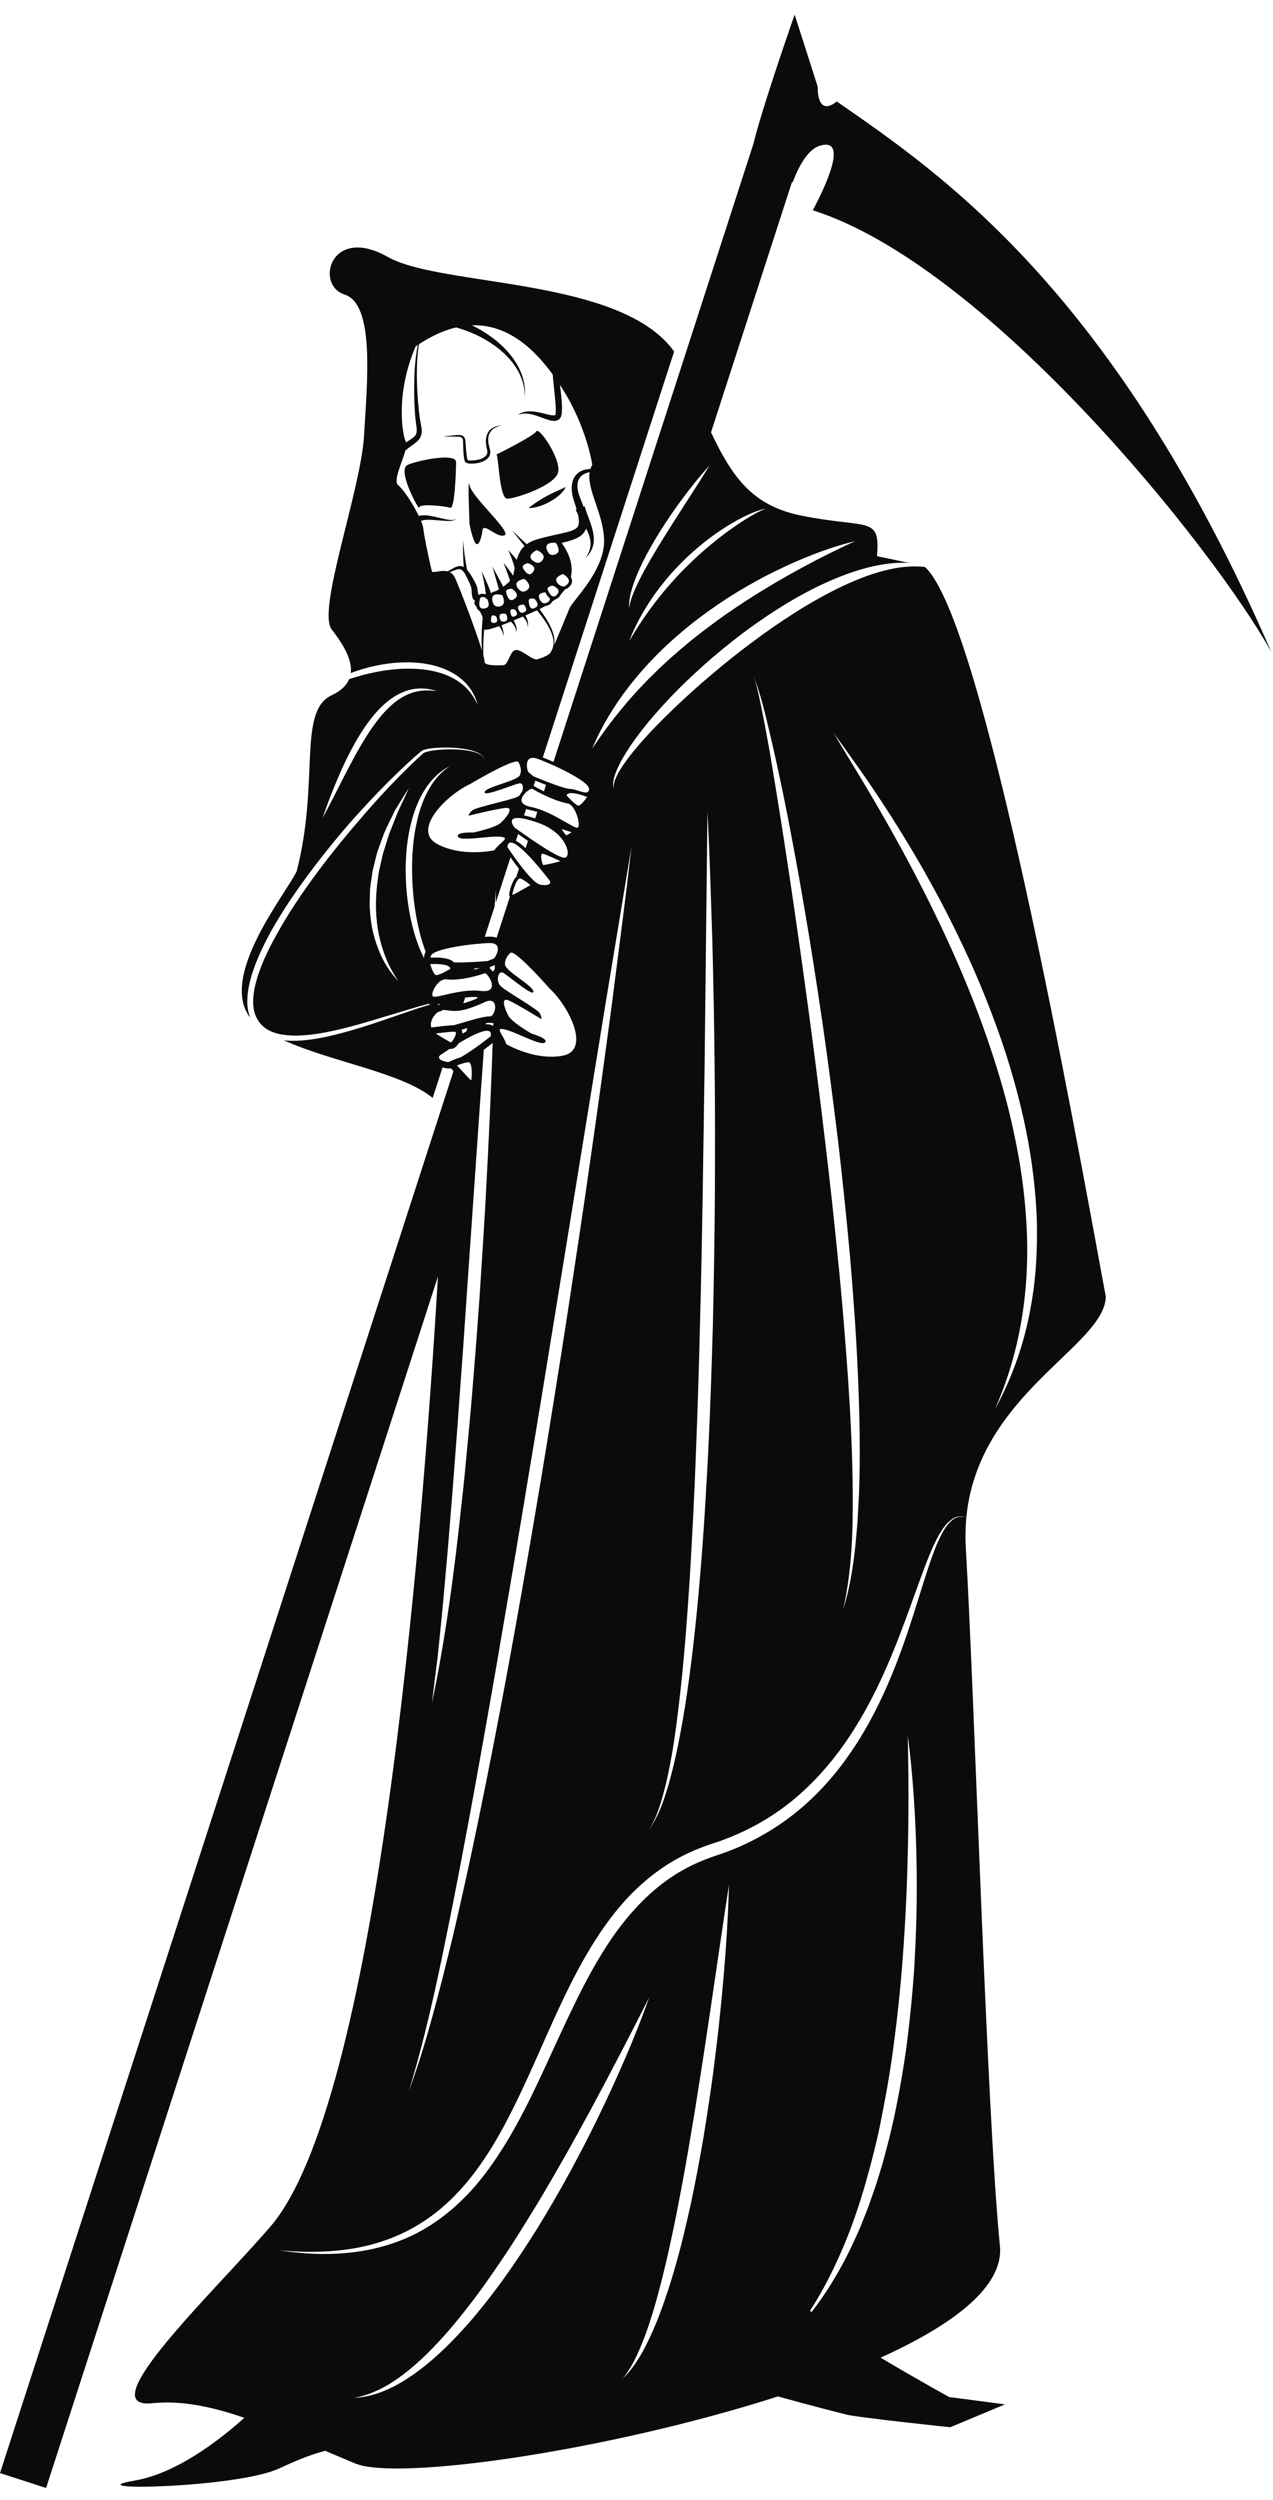 <?xml version="1.0" encoding="UTF-8"?>
<!DOCTYPE svg PUBLIC "-//W3C//DTD SVG 1.1//EN" "http://www.w3.org/Graphics/SVG/1.1/DTD/svg11.dtd">
<svg version="1.1" xmlns="http://www.w3.org/2000/svg" xmlns:xlink="http://www.w3.org/1999/xlink" x="0" y="0" width="271" height="532" viewBox="0, 0, 271, 532">
  <g id="Layer_1">
    <path d="M118.331,104.597 L119.358,104.139 C119.691,103.977 120.056,103.864 120.353,103.604 C120.31,104.04 120.002,104.356 119.764,104.678 C119.496,104.973 119.214,105.258 118.913,105.508 C118.309,106.009 117.663,106.438 116.986,106.808 C116.307,107.174 115.599,107.487 114.861,107.73 C114.49,107.85 114.106,107.943 113.719,108.021 C113.328,108.073 112.92,108.163 112.509,108.059 C112.857,107.867 113.148,107.623 113.46,107.402 C113.773,107.185 114.08,106.96 114.396,106.757 C115.028,106.343 115.67,105.959 116.327,105.601 C116.982,105.241 117.65,104.909 118.331,104.597 M94.398,92.775 C95.346,92.853 96.259,92.664 97.217,92.572 C97.459,92.558 97.704,92.551 97.96,92.587 C98.212,92.621 98.496,92.707 98.717,92.921 C98.937,93.137 99.034,93.432 99.062,93.694 C99.09,93.954 99.101,94.172 99.122,94.412 C99.205,95.348 99.246,96.294 99.391,97.198 C99.427,97.419 99.474,97.647 99.537,97.825 L99.575,97.912 C99.623,97.931 99.721,97.955 99.818,97.966 C100.235,98.02 100.698,97.996 101.138,97.939 C102.007,97.82 102.949,97.562 103.458,96.961 C103.711,96.669 103.794,96.294 103.731,95.891 C103.649,95.487 103.503,94.965 103.466,94.489 C103.362,93.528 103.499,92.438 104.16,91.649 C104.839,90.881 105.842,90.588 106.774,90.541 C105.862,90.742 104.94,91.125 104.433,91.867 C103.912,92.588 103.853,93.537 104.01,94.418 C104.088,94.881 104.209,95.266 104.335,95.782 C104.449,96.303 104.341,96.94 103.972,97.375 C103.617,97.811 103.144,98.076 102.674,98.26 C102.202,98.446 101.715,98.559 101.224,98.618 C100.73,98.673 100.243,98.697 99.723,98.628 C99.589,98.606 99.46,98.586 99.289,98.512 L99.127,98.408 L99.018,98.269 L98.915,98.046 C98.823,97.777 98.792,97.537 98.756,97.293 C98.639,96.327 98.603,95.385 98.586,94.438 C98.561,93.96 98.633,93.473 98.397,93.23 C98.17,92.965 97.674,92.922 97.226,92.919 C96.304,92.893 95.324,93.015 94.398,92.775 M99.956,103.26 C100.415,105.781 109.009,113.23 107.404,113.918 C105.799,114.605 102.935,111.052 102.706,112.886 C102.477,114.719 101.79,116.668 101.102,115.407 C100.415,114.146 99.956,111.511 99.956,111.511 C99.956,111.511 99.498,100.739 99.956,103.26 M105.685,96.728 C105.685,96.728 113.592,92.833 114.166,91.801 C114.738,90.769 119.207,97.301 118.863,100.281 C118.519,103.26 109.697,106.125 107.991,106.125 C106.286,106.125 106.143,96.958 105.685,96.728 M97.09,98.333 C97.09,100.309 96.805,108.389 95.859,108.059 C94.914,107.729 89.07,107.038 89.242,108.069 C89.352,108.838 84.33,99.939 86.822,98.908 C89.314,97.877 97.09,96.356 97.09,98.333 M207.083,205.848 C209.696,211.788 212.046,217.849 214.067,224.029 C216.048,230.218 217.709,236.524 218.882,242.933 C219.467,246.137 219.918,249.368 220.241,252.61 C220.567,255.853 220.765,259.111 220.758,262.373 C220.758,265.633 220.628,268.895 220.291,272.136 C219.958,275.38 219.41,278.598 218.692,281.771 C217.244,288.116 214.926,294.25 211.797,299.899 C217.072,288.083 219.1,275.157 218.613,262.416 C218.347,256.039 217.597,249.681 216.324,243.42 C215.696,240.287 214.995,237.168 214.179,234.076 C213.358,230.985 212.442,227.919 211.452,224.875 C207.529,212.682 202.349,200.898 196.544,189.435 C193.623,183.711 190.546,178.058 187.314,172.487 C185.717,169.69 184.057,166.929 182.395,164.166 C180.742,161.398 179,158.677 177.42,155.858 C178.309,157.205 179.283,158.492 180.224,159.802 L183.03,163.752 C184.886,166.396 186.687,169.08 188.459,171.785 C191.974,177.212 195.328,182.753 198.434,188.436 C201.572,194.103 204.426,199.929 207.083,205.848 M182.878,317.704 L182.541,323.978 C182.341,326.065 182.201,328.153 181.952,330.233 C181.459,334.39 180.753,338.542 179.483,342.528 C181.339,334.374 181.599,326.003 181.53,317.683 C181.493,309.355 181.046,301.03 180.492,292.716 C179.89,284.404 179.232,276.094 178.375,267.799 C177.551,259.503 176.663,251.211 175.657,242.931 C173.713,226.365 171.47,209.831 169.081,193.316 C167.869,185.06 166.627,176.808 165.279,168.575 C164.613,164.456 163.943,160.336 163.182,156.235 C162.816,154.18 162.406,152.136 161.987,150.093 C161.761,149.076 161.577,148.046 161.318,147.038 L160.941,145.519 L160.46,144.031 C162.017,147.919 162.907,152.031 163.892,156.086 C164.855,160.155 165.728,164.242 166.596,168.332 C168.264,176.522 169.795,184.741 171.192,192.981 C172.623,201.215 173.875,209.479 175.106,217.748 C176.298,226.02 177.367,234.311 178.387,242.609 C179.35,250.913 180.22,259.229 180.969,267.558 C181.674,275.89 182.286,284.236 182.634,292.597 C183.005,300.954 183.164,309.331 182.878,317.704 M152.185,254.416 C152.124,263.499 151.966,272.582 151.766,281.665 C151.512,290.746 151.208,299.827 150.769,308.903 C150.293,317.98 149.772,327.056 148.973,336.114 C148.203,345.175 147.234,354.224 145.825,363.22 C145.087,367.708 144.269,372.192 143.166,376.614 C142.621,378.825 141.989,381.019 141.247,383.173 C140.461,385.308 139.56,387.435 138.23,389.282 C139.444,387.357 140.203,385.204 140.852,383.044 C141.483,380.872 142.016,378.673 142.455,376.454 C143.349,372.019 143.959,367.528 144.49,363.032 C145.574,354.04 146.25,345.001 146.833,335.956 C147.375,326.907 147.845,317.853 148.167,308.79 C148.527,299.73 148.81,290.664 149.019,281.595 C149.271,272.528 149.437,263.457 149.589,254.385 L149.993,227.166 L150.606,172.703 L150.933,179.507 L151.186,186.313 L151.637,199.928 C151.872,209.007 152.048,218.086 152.13,227.169 C152.246,236.251 152.218,245.333 152.185,254.416 M133.466,188.455 L132.417,196.805 L130.284,213.503 C128.802,224.627 127.279,235.746 125.673,246.852 C124.101,257.963 122.41,269.058 120.72,280.152 C119.003,291.242 117.223,302.323 115.408,313.399 C111.706,335.538 107.829,357.651 103.401,379.667 C101.199,390.675 98.861,401.659 96.284,412.591 L94.262,420.769 C93.54,423.483 92.868,426.21 92.106,428.913 C90.624,434.329 89.002,439.716 87.038,444.974 C90.333,434.243 92.736,423.286 94.967,412.3 C97.226,401.319 99.276,390.294 101.294,379.265 C103.278,368.228 105.25,357.189 107.114,346.128 C109.02,335.077 110.882,324.019 112.697,312.95 C114.563,301.89 116.35,290.816 118.156,279.746 L128.958,213.307 L134.448,180.094 L133.466,188.455 z M92.6,357.075 C92.815,355.278 93.102,353.495 93.263,351.692 C93.621,348.093 94.009,344.499 94.337,340.899 L95.301,330.097 L96.179,319.288 C96.487,315.687 96.717,312.077 97.009,308.474 C97.289,304.87 97.57,301.265 97.804,297.657 L98.597,286.839 L99.335,276.017 L102.333,232.721 L103,223.396 C103.709,222.873 104.357,222.373 104.882,221.958 C104.758,225.586 104.622,229.214 104.468,232.84 C104.407,234.412 104.338,235.982 104.268,237.552 C104.016,243.212 103.714,248.872 103.419,254.532 C103.239,258.146 102.993,261.757 102.772,265.37 L102.077,276.207 L101.277,287.038 L100.4,297.863 C100.1,301.47 99.753,305.075 99.41,308.681 C99.069,312.284 98.739,315.89 98.317,319.487 C96.786,333.884 94.929,348.286 91.951,362.468 L92.6,357.075 z M99.709,226.055 L99.739,226.054 C100.701,226.054 100.428,229.902 100.293,229.903 C100.155,229.903 97.297,226.736 97.297,226.736 C97.297,226.736 98.71,226.139 99.709,226.055 M95.467,226.017 L95.379,226.012 C93.455,225.751 93.061,224.99 93.79,224.504 C93.963,224.388 94.715,223.87 95.742,223.209 L95.787,223.222 L96.009,223.223 C96.663,223.223 97.229,222.679 97.65,222.016 C99.838,220.698 102.377,219.354 103.666,219.354 C104.311,219.354 104.642,219.693 104.451,220.544 C104.451,220.544 100.873,223.413 98.099,224.997 C97.418,225.199 96.86,225.428 96.762,225.469 L95.467,226.017 z M86.382,186.828 C86.255,182.378 86.643,177.872 87.956,173.579 C88.609,171.439 89.528,169.36 90.793,167.503 C92.075,165.672 93.716,164.039 95.715,163.078 C93.88,164.306 92.415,165.975 91.359,167.861 C90.276,169.733 89.528,171.78 88.983,173.871 C88.46,175.969 88.095,178.112 87.92,180.274 C87.728,182.434 87.669,184.611 87.756,186.783 C87.898,191.125 88.5,195.467 89.658,199.652 C89.939,200.632 90.255,201.605 90.617,202.558 C90.527,202.706 90.461,202.853 90.414,203 C90.304,203.338 90.277,203.636 90.294,203.897 L90.263,203.899 C89.619,202.63 89.081,201.311 88.633,199.967 C87.229,195.725 86.552,191.28 86.382,186.828 M79.612,199.16 C79.129,197.362 78.855,195.509 78.75,193.65 C78.64,192.719 78.698,191.79 78.727,190.859 L78.771,189.463 C78.77,188.997 78.874,188.541 78.921,188.078 C79.056,187.159 79.177,186.237 79.323,185.321 L79.985,182.62 C80.103,182.171 80.209,181.72 80.337,181.277 L80.803,179.97 C81.111,179.099 81.431,178.232 81.752,177.368 C82.482,175.676 83.32,174.032 84.131,172.387 C85.088,170.816 86.039,169.248 87.038,167.718 C86.3,169.401 85.515,171.044 84.735,172.684 L83.736,175.218 C83.42,176.068 83.032,176.888 82.752,177.748 C82.49,178.613 82.225,179.477 81.949,180.335 L81.538,181.624 C81.427,182.059 81.343,182.502 81.244,182.94 L80.643,185.569 L80.287,188.235 C79.879,191.788 79.934,195.402 80.656,198.913 C81.402,202.404 82.691,205.846 84.859,208.799 C82.24,206.208 80.576,202.735 79.612,199.16 M96.861,122.969 C96.581,122.358 96.191,121.994 95.754,121.775 C95.95,121.696 96.143,121.617 96.335,121.535 C96.783,121.352 97.243,121.167 97.652,121.134 C98.058,121.09 98.346,121.29 98.626,121.611 C99.162,122.265 99.543,123.218 99.949,124.075 C100.133,124.505 100.316,124.95 100.372,125.326 C100.403,125.512 100.401,125.706 100.411,125.979 C100.418,126.249 100.453,126.534 100.499,126.799 C100.531,126.938 100.518,127.025 100.643,127.319 C100.752,127.558 100.945,127.753 101.131,127.877 L101.144,127.883 C100.787,128.27 101.017,128.616 101.431,129.136 C101.499,129.378 101.603,129.612 101.789,129.803 C101.876,129.894 101.98,129.964 102.089,130.025 C102.34,130.41 102.581,130.875 102.76,131.445 C102.591,133.068 102.521,134.693 102.515,136.321 C102.517,137.025 102.544,137.728 102.594,138.43 C101.24,133.962 97.862,125.152 96.861,122.969 M91.951,121.594 C91.737,120.907 90.33,114.49 90.101,112.427 C90.057,112.032 89.888,111.493 89.636,110.872 C89.79,110.784 90.032,110.711 90.282,110.675 C90.979,110.572 91.768,110.62 92.542,110.674 C93.322,110.732 94.108,110.817 94.905,110.855 C95.302,110.872 95.705,110.88 96.106,110.832 C96.305,110.799 96.507,110.77 96.694,110.679 C96.878,110.598 97.047,110.449 97.09,110.25 C96.919,110.637 96.46,110.659 96.096,110.66 C95.711,110.651 95.327,110.586 94.944,110.513 C94.179,110.365 93.419,110.168 92.643,109.994 C91.863,109.828 91.084,109.651 90.208,109.647 C89.887,109.658 89.535,109.671 89.164,109.818 C87.939,107.276 85.841,104.069 84.773,103.26 C83.617,102.384 85.626,98.422 86.296,95.88 C86.861,95.395 87.468,94.944 88.129,94.481 C88.624,94.104 89.248,93.664 89.561,92.908 C89.868,92.166 89.803,91.429 89.699,90.788 C89.205,88.383 89.005,85.951 88.854,83.498 C88.722,81.048 88.682,78.589 88.854,76.141 C88.926,75.169 89.032,74.196 89.205,73.236 C92.026,71.397 94.656,70.255 97.098,69.682 C99.982,70.482 102.757,71.752 105.22,73.497 C107.01,74.78 108.632,76.336 109.834,78.2 C111.037,80.052 111.782,82.255 111.702,84.525 C111.957,82.271 111.379,79.95 110.279,77.938 C109.182,75.915 107.618,74.164 105.853,72.683 C104.212,71.309 102.386,70.167 100.456,69.225 C108.183,68.97 113.794,74.398 117.65,79.676 L118.131,84.503 C118.241,85.567 118.344,86.663 118.316,87.659 C118.316,87.783 118.293,87.873 118.288,87.981 L118.273,88.14 L118.247,88.233 C118.201,88.319 118.212,88.325 118.071,88.373 C117.771,88.44 117.218,88.344 116.719,88.23 C115.69,87.983 114.604,87.668 113.475,87.565 C112.361,87.46 111.124,87.609 110.245,88.306 C111.273,87.886 112.353,87.962 113.365,88.227 C114.391,88.474 115.366,88.906 116.428,89.259 C116.972,89.422 117.501,89.647 118.29,89.554 C118.487,89.519 118.712,89.457 118.916,89.307 C119.122,89.169 119.272,88.964 119.375,88.766 C119.418,88.671 119.455,88.574 119.49,88.475 L119.537,88.229 C119.564,88.069 119.604,87.891 119.612,87.744 C119.691,86.559 119.583,85.478 119.5,84.374 C119.415,83.544 119.302,82.722 119.191,81.9 C119.352,82.147 119.511,82.392 119.666,82.633 C124.937,90.884 126.083,98.906 126.083,98.906 C125.911,99.198 125.783,99.501 125.685,99.813 L125.455,99.807 C124.629,99.854 123.764,100.101 123.061,100.667 C122.347,101.217 121.891,102.112 121.788,102.976 C121.676,103.418 121.73,103.838 121.72,104.273 C121.737,104.702 121.833,105.106 121.891,105.526 C122.089,106.332 122.356,107.128 122.586,107.818 C122.649,108.007 122.7,108.198 122.755,108.388 L122.537,108.467 C122.689,108.797 122.853,109.109 123.019,109.414 C123.06,109.595 123.108,109.778 123.14,109.958 C123.238,110.645 123.289,111.343 123.112,111.813 C122.85,112.686 121.382,113.11 119.908,113.428 C118.418,113.775 116.887,114.099 115.353,114.495 C114.582,114.695 113.786,114.917 112.963,115.305 C112.682,115.437 112.402,115.616 112.128,115.814 L109.009,112.886 L111.658,116.195 C111.332,116.494 111.04,116.829 110.823,117.199 C110.423,117.852 110.185,118.508 109.998,119.15 C109.85,118.961 109.703,118.772 109.55,118.59 C109.109,118.061 108.657,117.546 108.197,117.041 C108.463,117.67 108.718,118.302 108.958,118.937 C109.076,119.253 109.188,119.572 109.291,119.887 C109.391,120.198 109.488,120.526 109.52,120.788 L109.593,120.762 C109.507,121.17 109.429,121.577 109.35,121.982 L109.34,122.028 L109.338,122.054 C109.327,122.195 109.29,122.342 109.239,122.491 L108.637,121.654 C108.164,121.014 107.683,120.384 107.196,119.761 C107.485,120.498 107.763,121.238 108.031,121.977 L108.415,123.088 C108.468,123.257 108.523,123.43 108.573,123.599 C108.46,123.729 108.348,123.858 108.221,123.98 C107.897,124.296 107.533,124.588 107.144,124.859 L104.826,120.563 L106.212,125.436 L106.04,125.536 C105.85,125.638 105.656,125.738 105.46,125.832 C105.213,125.872 104.971,125.946 104.76,126.084 L104.635,126.19 L104.509,126.238 C104.468,126.112 104.425,125.988 104.384,125.858 C104.211,125.36 104.023,124.876 103.824,124.397 C103.425,123.441 103,122.502 102.534,121.586 C102.786,122.582 102.99,123.586 103.164,124.588 C103.25,125.089 103.325,125.591 103.379,126.087 C103.393,126.216 103.407,126.352 103.418,126.487 C103.024,126.357 102.522,126.277 102.1,126.501 L101.889,126.657 L101.846,126.509 C101.791,126.296 101.747,126.095 101.719,125.876 C101.692,125.66 101.67,125.36 101.594,125.067 C101.443,124.479 101.191,124.032 100.955,123.581 C100.71,123.133 100.455,122.709 100.189,122.288 C99.958,121.948 99.735,121.603 99.444,121.282 C99.242,120.287 99.079,119.27 98.935,118.255 C98.858,117.705 98.787,117.153 98.728,116.6 C98.7,116.324 98.674,116.046 98.656,115.769 C98.653,115.497 98.597,115.206 98.696,114.949 C98.569,115.199 98.595,115.497 98.57,115.77 C98.559,116.05 98.556,116.33 98.556,116.609 C98.558,117.169 98.572,117.727 98.592,118.286 C98.624,119.089 98.671,119.891 98.735,120.697 C98.648,120.647 98.564,120.594 98.466,120.558 C98.329,120.489 98.16,120.486 98.008,120.457 C97.858,120.458 97.701,120.461 97.56,120.489 C96.996,120.619 96.566,120.886 96.134,121.128 C95.859,121.288 95.586,121.447 95.313,121.604 C93.85,121.204 92.101,122.08 91.951,121.594 M88.497,73.696 C88.651,73.589 88.8,73.501 88.952,73.399 C88.758,74.294 88.622,75.201 88.512,76.108 C88.224,78.568 88.149,81.047 88.167,83.52 C88.204,85.987 88.293,88.49 88.677,90.937 C88.751,91.503 88.738,92.051 88.543,92.449 C88.369,92.849 87.93,93.164 87.44,93.495 C87.111,93.704 86.771,93.927 86.431,94.16 L86.406,94.064 C85.634,92.46 84.141,83.779 88.497,73.696 M121.269,129.387 C120.705,130.708 119.055,134.815 117.912,137.38 C118.014,136.936 118.047,136.472 118,136.019 C117.914,135.036 117.572,134.095 117.142,133.22 C116.507,131.937 115.698,130.757 114.842,129.628 C115.136,129.48 115.568,129.261 116.075,128.972 C116.306,128.947 116.542,128.886 116.791,128.76 C117.148,128.579 117.396,128.339 117.535,128.047 C117.745,127.9 117.955,127.746 118.167,127.579 C118.486,127.502 118.798,127.297 119.098,126.961 C119.257,126.783 119.366,126.602 119.447,126.42 C119.743,126.112 120.022,125.781 120.28,125.428 C120.643,125.338 120.985,125.119 121.297,124.767 C121.696,124.321 121.849,123.846 121.752,123.355 C121.713,123.158 121.625,122.977 121.522,122.806 C121.995,120.835 121.615,118.424 119.575,115.538 C119.843,115.473 120.109,115.41 120.378,115.342 C121.147,115.135 121.933,114.929 122.754,114.538 C122.956,114.458 123.165,114.322 123.368,114.196 C123.575,114.086 123.771,113.902 123.963,113.73 C124.325,113.4 124.599,112.948 124.771,112.482 C124.957,112.84 125.13,113.203 125.275,113.572 C125.607,114.42 125.797,115.32 125.689,116.231 C125.587,117.142 125.17,118.025 124.593,118.802 C125.293,118.142 125.899,117.321 126.194,116.338 C126.497,115.359 126.466,114.286 126.266,113.289 C125.863,111.287 124.918,109.481 124.476,107.765 L124.23,107.854 C124.164,107.67 124.101,107.483 124.029,107.302 C123.713,106.542 123.46,105.87 123.222,105.188 C123.148,104.845 123.028,104.496 122.984,104.151 C122.968,103.812 122.882,103.452 122.946,103.128 C122.964,102.447 123.231,101.835 123.688,101.371 C124.146,100.905 124.809,100.608 125.523,100.485 C124.911,104.277 128.48,109.35 128.604,114.949 C128.747,121.366 121.957,127.783 121.269,129.387 M107.73,125.946 C107.73,125.832 107.75,125.733 107.804,125.656 C108.015,125.354 108.631,125.292 108.95,125.292 L108.982,125.292 C109.323,125.515 110.012,126.076 110.046,126.625 C110.063,126.895 109.916,127.149 109.593,127.401 C109.245,127.676 108.942,127.772 108.696,127.69 C108.238,127.536 107.956,126.804 107.886,126.536 L107.868,126.482 C107.82,126.375 107.788,126.277 107.764,126.185 L107.845,126.158 L107.73,125.946 z M119.861,124.807 C119.201,124.777 118.643,124.071 118.593,124.005 C118.4,123.715 118.347,123.458 118.432,123.217 C118.618,122.692 119.414,122.308 119.83,122.158 C120.227,122.376 120.982,122.898 121.099,123.485 C121.154,123.763 121.057,124.039 120.801,124.324 C120.498,124.664 120.183,124.823 119.861,124.807 M117.793,126.944 C117.331,126.876 116.939,126.224 116.826,125.98 L116.798,125.932 C116.58,125.606 116.513,125.344 116.6,125.155 C116.755,124.82 117.37,124.657 117.663,124.609 C118.012,124.759 118.776,125.184 118.902,125.7 C118.963,125.956 118.864,126.222 118.601,126.517 C118.315,126.838 118.046,126.984 117.793,126.944 M110.015,124.014 C110.298,123.513 111.177,123.267 111.626,123.187 C111.993,123.481 112.667,124.148 112.679,124.765 C112.685,125.059 112.538,125.321 112.226,125.566 C111.856,125.857 111.517,125.961 111.183,125.887 C110.518,125.739 110.077,124.92 110.038,124.846 C109.894,124.516 109.885,124.244 110.015,124.014 M118.883,117.352 C118.802,117.633 118.583,117.839 118.214,117.982 C117.774,118.151 117.417,118.151 117.123,117.983 C116.531,117.645 116.35,116.733 116.335,116.65 C116.293,116.293 116.368,116.031 116.558,115.849 C116.976,115.455 117.886,115.477 118.341,115.533 C118.604,115.923 119.052,116.761 118.883,117.352 M112.679,127.533 C112.812,127.406 113.041,127.367 113.263,127.367 C113.453,127.367 113.64,127.395 113.761,127.42 C114.007,127.665 114.514,128.278 114.45,128.757 C114.417,128.994 114.246,129.188 113.924,129.351 C113.577,129.528 113.298,129.56 113.098,129.445 C112.73,129.233 112.612,128.551 112.598,128.306 L112.59,128.256 C112.513,127.908 112.542,127.664 112.679,127.533 M110.384,128.989 C110.632,128.701 111.228,128.659 111.532,128.662 C111.731,128.9 112.082,129.419 112.01,129.819 C111.975,130.009 111.845,130.16 111.613,130.278 C111.336,130.418 111.102,130.442 110.896,130.351 C110.485,130.17 110.306,129.583 110.292,129.529 C110.239,129.296 110.27,129.12 110.384,128.989 M113.712,120.811 C113.805,121.065 113.734,121.351 113.498,121.685 C113.242,122.047 112.978,122.235 112.719,122.216 C112.237,122.198 111.759,121.576 111.616,121.338 L111.583,121.293 C111.32,120.983 111.22,120.722 111.289,120.518 C111.409,120.156 112.019,119.917 112.315,119.835 C112.691,119.949 113.524,120.295 113.712,120.811 M115.503,119.179 C115.231,119.563 114.933,119.761 114.592,119.784 C113.941,119.836 113.259,119.169 113.201,119.109 C112.968,118.833 112.884,118.574 112.944,118.318 C113.074,117.756 113.846,117.271 114.254,117.068 C114.689,117.247 115.524,117.695 115.711,118.284 C115.799,118.563 115.733,118.856 115.503,119.179 M106.57,130.696 C106.885,130.49 107.477,130.608 107.764,130.697 C107.89,130.981 108.084,131.577 107.907,131.941 C107.822,132.114 107.657,132.223 107.4,132.273 C107.093,132.333 106.862,132.291 106.69,132.147 C106.344,131.859 106.333,131.246 106.333,131.191 C106.347,130.954 106.425,130.792 106.57,130.696 M104.561,131.533 L104.565,131.496 C104.582,131.229 104.653,131.059 104.778,130.993 L104.969,130.952 C105.185,130.952 105.445,131.063 105.58,131.134 C105.712,131.369 105.947,131.905 105.8,132.237 C105.73,132.4 105.567,132.504 105.302,132.556 C105.014,132.613 104.808,132.579 104.688,132.455 C104.466,132.227 104.521,131.711 104.561,131.533 M108.68,130.343 L108.675,130.306 C108.616,130.045 108.638,129.862 108.742,129.764 C108.839,129.67 109.01,129.64 109.178,129.64 C109.32,129.64 109.46,129.661 109.55,129.68 C109.735,129.863 110.115,130.322 110.066,130.68 C110.042,130.857 109.914,131.003 109.673,131.125 C109.412,131.256 109.204,131.281 109.054,131.195 C108.778,131.036 108.691,130.526 108.68,130.343 M117.047,127.606 C117.001,127.861 116.829,128.061 116.517,128.219 C116.147,128.407 115.833,128.438 115.559,128.317 C115.01,128.074 114.771,127.291 114.75,127.219 C114.681,126.908 114.723,126.671 114.875,126.496 C115.136,126.192 115.692,126.087 116.114,126.065 L116.233,126.282 C116.302,126.427 116.583,126.965 117.045,127.312 C117.058,127.413 117.064,127.512 117.047,127.606 M106.531,126.556 L106.544,126.605 L106.626,126.578 C106.746,126.604 106.858,126.633 106.946,126.661 C107.138,127.09 107.432,127.994 107.163,128.545 C107.034,128.809 106.783,128.974 106.394,129.049 C105.933,129.139 105.581,129.077 105.319,128.859 C104.794,128.422 104.777,127.493 104.776,127.409 C104.797,127.049 104.916,126.804 105.136,126.66 C105.493,126.426 106.076,126.465 106.531,126.556 M103.702,127.453 C103.899,127.842 104.167,128.546 103.971,128.995 C103.863,129.243 103.616,129.401 103.214,129.48 C102.778,129.564 102.464,129.512 102.283,129.326 C101.947,128.98 102.03,128.2 102.09,127.928 L102.098,127.872 C102.122,127.467 102.229,127.21 102.419,127.109 C102.502,127.065 102.603,127.046 102.709,127.046 C102.949,127.046 103.224,127.137 103.434,127.228 L103.411,127.429 L103.702,127.453 z M114.417,140.298 C113.334,140.627 111.044,138.119 109.74,138.338 C108.513,138.545 108.271,141.488 107.153,141.556 C104.898,141.696 103.165,141.514 103.165,140.846 C103.165,140.599 103.071,140.138 102.908,139.529 C102.865,138.462 102.88,137.394 102.918,136.33 C102.95,135.529 103.013,134.729 103.085,133.931 C103.333,134.185 104.622,133.837 106.265,133.246 L106.304,133.299 C106.447,133.506 106.579,133.725 106.7,133.95 C106.821,134.175 106.928,134.408 107.015,134.649 C107.098,134.89 107.169,135.141 107.156,135.403 C107.227,135.149 107.213,134.874 107.182,134.61 C107.149,134.343 107.091,134.082 107.019,133.824 C106.948,133.567 106.862,133.314 106.762,133.064 C107.402,132.825 108.08,132.557 108.761,132.28 C109.039,132.569 109.307,132.893 109.513,133.246 C109.752,133.657 109.939,134.129 109.838,134.629 C110.055,134.166 109.982,133.598 109.828,133.109 C109.71,132.733 109.542,132.384 109.348,132.039 C110.021,131.76 110.685,131.477 111.308,131.208 C111.549,131.469 111.779,131.753 111.959,132.063 C112.2,132.473 112.386,132.947 112.286,133.447 C112.501,132.982 112.43,132.416 112.275,131.926 C112.169,131.591 112.023,131.278 111.858,130.969 C112.902,130.512 113.784,130.115 114.304,129.878 C115.213,131.005 116.102,132.139 116.788,133.403 C117.23,134.239 117.614,135.115 117.771,136.046 C117.886,136.714 117.833,137.415 117.602,138.063 C117.48,138.331 117.362,138.58 117.259,138.784 C116.989,139.325 115.89,139.85 114.417,140.298 M125.394,167.89 C125.394,168.462 125.113,168.654 124.681,168.654 C124.523,168.654 124.337,168.623 124.146,168.58 C123.875,168.495 123.574,168.408 123.261,168.331 C122.611,168.122 121.926,167.89 121.384,167.89 C119.894,167.89 113.535,165.197 113.535,165.197 L112.447,164.281 C112.148,163.682 111.718,161.277 113.421,161.277 C113.676,161.276 113.979,161.331 114.337,161.452 C117.087,162.389 125.394,166.171 125.394,167.89 M133.834,146.178 C134.464,145.366 135.106,144.563 135.775,143.782 C139.735,139.064 144.332,134.903 149.237,131.203 C151.713,129.381 154.242,127.631 156.866,126.038 C159.5,124.463 162.166,122.944 164.924,121.609 C170.417,118.913 176.125,116.613 182.058,115.159 C176.514,117.684 171.156,120.485 165.933,123.494 C163.339,125.028 160.755,126.566 158.254,128.232 C155.734,129.868 153.27,131.584 150.885,133.402 C149.672,134.283 148.502,135.219 147.323,136.143 C146.172,137.102 145.012,138.051 143.895,139.046 C142.746,140.01 141.661,141.042 140.556,142.054 L138.955,143.629 C138.406,144.142 137.882,144.678 137.367,145.221 C135.602,147.029 133.925,148.917 132.316,150.872 C130.1,153.563 128.018,156.382 126.056,159.322 C128.034,154.641 130.694,150.226 133.834,146.178 M134.612,125.035 C135.056,123.618 135.611,122.239 136.227,120.894 C137.462,118.205 138.932,115.642 140.479,113.137 C142.051,110.648 143.706,108.214 145.471,105.864 C146.256,104.812 147.061,103.775 147.885,102.754 C148.907,101.486 149.959,100.246 151.064,99.047 C149.74,101.201 148.379,103.318 147.019,105.432 C146.795,105.778 146.573,106.127 146.349,106.473 C144.773,108.937 143.179,111.385 141.645,113.865 C140.091,116.334 138.593,118.832 137.187,121.376 C136.499,122.654 135.825,123.942 135.245,125.27 C134.659,126.595 134.143,127.955 133.932,129.414 C133.835,127.934 134.19,126.451 134.612,125.035 M153.685,112.678 C155.137,111.714 156.646,110.837 158.2,110.047 C158.983,109.666 159.769,109.29 160.583,108.975 C160.989,108.818 161.4,108.67 161.817,108.541 C162.235,108.439 162.667,108.275 163.102,108.347 C162.67,108.345 162.28,108.57 161.89,108.734 C161.501,108.917 161.119,109.112 160.743,109.319 C159.99,109.73 159.252,110.171 158.529,110.633 C157.077,111.546 155.673,112.533 154.299,113.553 C151.564,115.613 148.958,117.836 146.523,120.234 C144.108,122.589 141.866,125.119 139.787,127.783 L139.705,127.885 C137.598,130.588 135.713,133.461 133.932,136.435 C135.198,133.21 136.858,130.122 138.836,127.253 C139.458,126.316 140.138,125.42 140.837,124.537 C141.221,124.051 141.61,123.569 142,123.089 C143.128,121.756 144.328,120.487 145.561,119.253 C148.066,116.822 150.771,114.595 153.685,112.678 M103.402,217.758 C103.725,217.701 104.01,217.663 104.218,217.663 L104.317,217.668 L104.833,217.739 L105.018,217.617 C105.009,217.861 105.003,218.105 104.995,218.349 C104.686,218.141 104.256,217.979 103.667,217.979 L103.666,217.979 C103.578,217.979 103.482,217.986 103.386,217.995 L103.402,217.758 z M98.263,219.136 C98.447,219.083 98.628,219.029 98.814,218.974 C99.043,218.907 99.274,218.839 99.506,218.771 L99.262,219.524 C98.993,219.665 98.715,219.814 98.426,219.974 L98.432,219.899 C98.434,219.62 98.37,219.365 98.263,219.136 M92.833,219.92 C92.833,219.92 95.71,219.557 96.707,219.557 L96.743,219.557 C97.693,219.568 96.201,221.848 96.009,221.848 L96.003,221.847 C95.839,221.795 92.835,220.101 92.833,219.92 M93.14,213.677 L93.677,213.686 C93.548,213.781 93.44,213.856 93.362,213.903 C93.299,213.849 93.223,213.772 93.14,213.677 M110.012,162.054 C110.207,162.054 110.335,162.106 110.384,162.217 C110.384,162.217 111.244,163.593 110.708,164.914 C110.174,166.235 103.508,167.375 103.165,168.551 C103.108,168.742 103.248,168.823 103.523,168.823 C104.943,168.823 110.005,166.687 110.708,166.687 C111.307,166.687 111.496,167.643 111.121,168.506 C110.926,168.734 110.757,168.978 110.625,169.23 L110.384,169.437 C109.497,170.077 103.805,171.204 101.044,172.187 C100.063,172.538 99.727,173.597 99.727,173.597 C99.727,173.597 106.086,172.015 107.773,171.932 L107.863,171.93 C109.396,171.93 107.76,174.043 106.602,175.109 C105.422,176.196 100.767,177.172 100.767,177.172 C100.767,177.172 100.541,177.162 100.207,177.162 C99.171,177.162 97.103,177.26 97.493,178.062 C97.649,178.383 98.311,178.492 99.224,178.492 C101.094,178.492 104.016,178.04 105.818,178.04 C106.041,178.04 106.247,178.045 106.43,178.062 C108.837,178.264 106.602,179.063 105.227,180.954 C105.227,180.954 103.409,181.363 100.917,181.363 C98.565,181.363 95.611,180.998 93.023,179.579 C87.695,176.657 94.914,169.265 100.071,166.859 C100.071,166.859 108.125,162.054 110.012,162.054 M115.798,168.419 C114.572,167.817 113.721,167.311 113.704,167.3 L113.596,167.254 L113.962,166.122 C114.543,166.362 115.357,166.691 116.247,167.034 L115.798,168.419 z M123.212,171.442 L123.168,171.447 C122.537,171.447 120.611,169.265 120.611,169.265 C120.732,168.91 121.133,168.782 121.648,168.782 C122.958,168.782 124.995,169.609 124.995,169.609 C124.995,169.609 123.792,171.328 123.212,171.442 M105.203,211.64 L105.199,211.753 L105.102,211.711 L105.203,211.64 M93.97,208.653 C94.156,208.588 94.345,208.516 94.54,208.431 L94.788,208.403 L94.945,208.413 C95.339,208.463 95.752,208.485 96.171,208.485 C99.438,208.485 103.186,207.128 103.186,207.128 L103.219,207.124 C103.876,207.124 106.333,210.926 103.054,210.926 C102.852,210.926 102.626,210.912 102.378,210.88 C101.889,210.82 101.392,210.794 100.892,210.794 C97.359,210.794 93.729,212.123 92.529,212.123 C92.389,212.123 92.285,212.105 92.214,212.066 C91.597,211.721 92.646,209.416 93.97,208.653 M92.593,205.151 C93.853,205.151 95.837,205.295 95.853,206.203 C95.853,206.203 93.648,207.51 92.879,207.51 L92.707,207.473 C92.192,207.187 91.576,205.181 91.576,205.181 C91.576,205.181 92.006,205.151 92.593,205.151 M91.722,203.422 C92.252,201.788 101.32,200.745 104.224,200.699 L104.295,200.698 C107.106,200.698 105.688,203.427 105.154,203.971 L103.836,204.508 C103.836,204.508 100.213,204.828 97.684,204.828 C97.308,204.828 96.968,204.818 96.657,204.802 C95.619,203.776 93.449,203.775 92.593,203.775 C92.198,203.775 91.867,203.789 91.669,203.798 C91.665,203.689 91.675,203.569 91.722,203.422 M112.833,172.384 C113.342,172.481 113.861,172.631 114.378,172.804 L113.937,174.169 C113.027,173.874 112.237,173.662 111.564,173.535 L112.007,172.166 C112.248,172.25 112.52,172.323 112.833,172.384 M119.563,176.445 L121.687,177.094 C121.167,177.476 120.7,177.732 120.55,177.748 C120.385,177.663 119.973,177.094 119.563,176.445 M109.568,176.146 C108.781,175.153 108.516,174.075 110.195,174.075 C111.066,174.075 112.462,174.366 114.582,175.109 C120.458,177.172 121.728,181.985 120.353,182.501 L120.156,182.531 C118.322,182.531 110.583,176.806 109.568,176.146 M115.655,184.105 C115.492,184.105 114.812,181.677 115.529,181.677 L115.655,181.698 C116.572,181.985 119.264,183.246 119.264,183.246 C119.207,183.418 115.827,184.105 115.655,184.105 M111.891,180.493 C110.968,179.634 110.304,179.168 109.822,178.918 L110.286,177.484 C111.02,178.002 111.72,178.489 112.39,178.95 L111.891,180.493 z M108.017,180.266 C108.08,179.591 108.347,179.307 108.75,179.307 C110.816,179.307 116.489,186.738 116.944,187.313 C117.378,187.864 117.077,188.359 115.959,188.359 C115.68,188.359 115.35,188.328 114.967,188.258 C113.055,187.915 108.017,180.266 108.017,180.266 M109.099,190.451 L109.095,190.45 C108.972,190.41 109.824,186.942 110.703,186.942 L110.835,186.969 C111.759,187.356 112.919,188.359 112.919,188.359 C112.919,188.359 109.297,190.451 109.099,190.451 M108.677,182.456 C109.204,183.204 109.819,184.049 110.47,184.882 L109.917,186.599 C108.889,187.539 108.428,190.083 108.423,190.114 C108.366,190.47 108.43,190.698 108.54,190.852 L105.719,199.567 C105.633,199.535 105.549,199.501 105.455,199.474 C105.255,199.418 105.029,199.38 104.784,199.355 C104.627,199.339 104.472,199.323 104.295,199.323 L104.204,199.324 C103.924,199.328 103.579,199.344 103.206,199.366 L105.283,192.948 C105.377,191.772 105.472,190.596 105.571,189.42 L105.554,192.107 L108.677,182.456 z M101.031,206.087 C101.435,206.064 101.823,206.04 102.174,206.015 C101.866,206.114 101.443,206.241 100.937,206.376 L101.031,206.087 z M104.962,206.786 L104.96,206.792 C104.747,206.528 104.511,206.297 104.262,206.122 L104.287,205.81 L104.356,205.782 L105.336,205.381 L105.318,206.268 C105.185,206.421 105.061,206.59 104.962,206.786 M113.245,167.865 L113.349,167.89 C113.349,167.89 117.431,170.339 120.869,170.984 C122.558,171.301 123.792,175.969 122.932,176.141 L122.869,176.146 C121.859,176.146 117.164,172.512 112.962,171.709 C108.874,170.926 112.413,167.865 113.245,167.865 M99.023,212.292 C99.644,212.217 100.272,212.169 100.892,212.169 C101.147,212.169 101.393,212.177 101.633,212.193 L101.538,212.492 C100.822,212.796 100.101,213.068 99.302,213.328 C99.07,213.403 98.844,213.468 98.625,213.523 L99.023,212.292 z M119.816,224.659 C118.999,224.816 118.175,224.882 117.37,224.882 C112.296,224.882 107.782,222.213 107.782,222.213 C107.159,220.31 105.691,218.975 106.758,218.975 C106.938,218.975 107.188,219.012 107.526,219.091 C109.593,219.573 113.964,221.99 115.548,221.99 C115.766,221.99 115.931,221.943 116.031,221.84 C116.848,220.989 113.188,219.987 113.188,219.987 C113.188,219.987 109.06,217.626 108.27,216.229 C107.561,214.973 106.741,212.758 107.73,212.758 C107.84,212.758 107.975,212.786 108.134,212.846 C109.712,213.444 115.279,216.905 115.279,216.905 C115.279,216.905 115.284,215.795 114.458,215.158 C112.133,213.373 107.065,210.55 106.417,209.669 C105.596,208.552 106.08,206.926 106.798,206.926 L106.955,206.952 C107.667,207.182 112.338,211.238 113.361,211.238 C113.485,211.238 113.556,211.178 113.558,211.046 C113.593,209.821 107.601,206.687 107.5,205.264 C107.397,203.843 108.637,202.799 108.637,202.799 L108.834,202.72 C110.293,202.72 117.023,210.387 117.023,210.387 C121.19,214.263 125.786,223.517 119.816,224.659 M93.311,215.324 L93.403,215.319 C93.611,215.298 93.896,215.17 94.249,214.945 L94.44,214.935 C95.052,214.935 95.767,215.142 96.805,215.142 C97.573,215.142 98.517,215.03 99.727,214.635 C100.995,214.223 102.047,213.801 103.165,213.268 C103.616,213.052 103.991,212.96 104.295,212.96 C105.919,212.96 105.581,215.587 104.506,216.304 C104.42,216.293 104.324,216.288 104.218,216.288 C102.752,216.288 99.435,217.38 96.612,218.184 C95.504,218.201 92.957,218.518 92.662,218.555 L91.858,218.656 C91.476,217.959 91.874,216.357 93.311,215.324 M87.241,504.216 C88.97,502.804 90.602,501.269 92.152,499.653 C93.703,498.04 95.207,496.378 96.642,494.655 C99.502,491.2 102.222,487.62 104.767,483.911 C107.342,480.224 109.804,476.446 112.157,472.603 C114.554,468.786 116.833,464.89 119.072,460.97 C121.34,457.065 123.486,453.089 125.663,449.126 C129.955,441.165 134.123,433.13 138.23,425.034 C135.166,433.587 131.518,441.917 127.566,450.101 C125.603,454.2 123.494,458.228 121.339,462.235 C119.163,466.23 116.871,470.163 114.494,474.05 C112.076,477.911 109.568,481.722 106.888,485.419 C105.542,487.263 104.155,489.079 102.723,490.86 C101.298,492.648 99.814,494.392 98.256,496.071 C95.16,499.442 91.819,502.63 88.057,505.292 C86.167,506.601 84.185,507.8 82.059,508.692 C79.943,509.591 77.686,510.19 75.416,510.29 C79.908,509.474 83.811,507.046 87.241,504.216 M141.877,481.097 C142.868,476.714 143.82,472.319 144.638,467.894 C145.492,463.476 146.29,459.044 147.017,454.599 C147.792,450.161 148.488,445.708 149.177,441.255 C149.897,436.804 150.525,432.339 151.212,427.88 C152.532,418.954 153.819,410.019 155.19,401.073 C154.952,410.124 154.253,419.148 153.334,428.148 C152.895,432.649 152.322,437.138 151.749,441.628 C151.144,446.112 150.454,450.585 149.728,455.056 C148.952,459.519 148.127,463.974 147.191,468.409 C146.215,472.837 145.206,477.263 143.958,481.63 C142.733,486.003 141.331,490.337 139.611,494.556 C138.728,496.655 137.781,498.733 136.652,500.718 C136.098,501.714 135.471,502.673 134.819,503.607 C134.131,504.517 133.4,505.392 132.572,506.165 C134.014,504.417 135.058,502.415 135.972,500.372 C136.878,498.325 137.66,496.222 138.344,494.087 C139.742,489.827 140.845,485.468 141.877,481.097 M178.22,481.118 C180.49,476.222 182.331,471.14 183.863,465.968 C185.368,460.792 186.743,455.569 187.742,450.261 C188.792,444.966 189.707,439.638 190.369,434.273 C191.798,423.556 192.58,412.743 193.022,401.913 C193.432,391.079 193.523,380.222 193.234,369.343 C193.985,374.737 194.402,380.173 194.729,385.61 C195.023,391.052 195.183,396.505 195.16,401.958 C195.171,407.413 194.957,412.868 194.656,418.319 C194.308,423.769 193.768,429.206 193.094,434.632 C192.379,440.05 191.433,445.444 190.291,450.798 L189.367,454.798 L188.324,458.773 C187.997,460.101 187.566,461.405 187.18,462.718 L186.576,464.681 C186.367,465.333 186.128,465.978 185.906,466.624 C185.442,467.915 185.03,469.222 184.521,470.495 L182.995,474.314 C181.863,476.812 180.76,479.319 179.43,481.72 C177.475,485.327 175.284,488.817 172.759,492.034 C172.65,491.944 172.542,491.855 172.438,491.765 C174.635,488.357 176.548,484.79 178.22,481.118 M88.222,147.284 C86.689,147.697 85.299,148.497 84.051,149.461 C82.819,150.451 81.71,151.607 80.714,152.862 C79.708,154.108 78.79,155.435 77.938,156.81 C76.205,159.543 74.701,162.437 73.2,165.34 C71.707,168.249 70.255,171.191 68.669,174.075 C69.735,170.961 70.914,167.897 72.235,164.881 C73.548,161.864 75.019,158.901 76.775,156.078 C78.556,153.293 80.619,150.56 83.415,148.597 C84.812,147.635 86.402,146.903 88.08,146.624 C89.76,146.366 91.473,146.538 93.023,147.091 C91.398,146.834 89.754,146.866 88.222,147.284 M188.37,121.403 C184.886,122.273 181.553,123.672 178.317,125.242 C175.094,126.846 171.952,128.628 168.915,130.586 C165.87,132.529 162.887,134.585 160.004,136.775 C157.089,138.923 154.263,141.196 151.501,143.544 C148.713,145.864 146.043,148.321 143.407,150.811 C140.798,153.328 138.241,155.909 135.891,158.665 C134.708,160.035 133.575,161.451 132.574,162.952 C132.069,163.699 131.599,164.471 131.225,165.289 C130.849,166.098 130.535,166.973 130.667,167.89 C130.373,167.003 130.577,166.022 130.835,165.141 C131.112,164.248 131.497,163.396 131.915,162.567 C132.75,160.903 133.776,159.359 134.826,157.836 C136.973,154.823 139.358,151.996 141.879,149.303 C144.378,146.588 147.06,144.053 149.793,141.579 C152.55,139.129 155.415,136.8 158.359,134.574 C164.292,130.192 170.58,126.198 177.431,123.296 C180.846,121.846 184.413,120.676 188.103,120.086 C189.892,119.814 191.738,119.689 193.555,119.796 L186.702,118.36 C187.39,109.74 184.983,112.543 170.888,109.792 C160.695,107.803 156.196,102.275 151.365,92.001 L168.603,38.726 C168.713,38.75 168.779,38.763 168.779,38.763 C168.779,38.763 170.96,32.188 174.402,31.056 C180.595,29.017 176.048,39.144 173.022,44.748 C210.379,56.586 258.665,117.08 270.652,138.773 C237.273,62.008 200.539,37.109 178.134,21.598 C173.785,25.068 174.07,18.424 174.07,18.424 L169.169,3.107 C169.169,3.107 165.28,14.182 162.516,23.136 C161.625,26.022 160.852,28.686 160.363,30.69 L117.826,162.151 C116.931,161.755 116.138,161.428 115.557,161.193 L143.509,74.807 C132.142,58.891 93.961,61.139 82.538,54.673 C70.391,47.797 66.953,60.632 73.371,62.695 C79.788,64.757 78.183,81.029 77.496,92.717 C76.808,104.406 67.412,129.845 70.62,133.97 C72.652,136.583 75.048,140.115 74.671,143.226 C75.991,142.736 77.339,142.322 78.706,141.966 C80.438,141.536 82.205,141.238 83.989,141.065 C87.545,140.77 91.246,141.001 94.627,142.373 C96.305,143.061 97.873,144.059 99.136,145.359 C100.372,146.687 101.271,148.301 101.692,150.014 C100.98,148.4 99.958,146.966 98.67,145.847 C97.373,144.737 95.848,143.938 94.249,143.377 C92.639,142.835 90.953,142.515 89.248,142.388 C87.544,142.248 85.822,142.27 84.111,142.433 C80.795,142.713 77.521,143.48 74.335,144.524 C73.798,145.82 72.649,147 70.62,147.951 C63.287,151.389 68.1,166.279 63.155,185.422 C60.874,190.233 46.47,207.801 53.285,216.607 C52.877,215.614 52.688,214.537 52.65,213.501 C52.577,210.671 53.351,207.996 54.284,205.457 C55.239,202.915 56.435,200.489 57.732,198.13 C60.374,193.435 63.434,189.017 66.663,184.742 C69.907,180.479 73.306,176.334 76.931,172.395 C80.548,168.451 84.298,164.624 88.295,161.057 L89.054,160.399 L89.438,160.073 L89.628,159.911 L89.883,159.731 C90.585,159.4 91.246,159.336 91.922,159.237 C93.269,159.08 94.615,159.054 95.958,159.104 C97.298,159.161 98.64,159.293 99.953,159.595 C100.604,159.753 101.252,159.955 101.855,160.259 C102.436,160.562 103.047,161.018 103.165,161.702 C103.013,161.028 102.394,160.621 101.81,160.352 C101.206,160.085 100.558,159.92 99.909,159.797 C98.607,159.553 97.276,159.471 95.95,159.467 C94.624,159.468 93.294,159.545 91.995,159.749 C91.361,159.859 90.673,159.983 90.174,160.25 L90.027,160.364 L89.842,160.533 L89.476,160.871 L88.749,161.553 C84.871,165.199 81.222,169.09 77.72,173.099 C74.24,177.128 70.833,181.222 67.663,185.494 C64.491,189.76 61.499,194.168 58.932,198.797 C57.64,201.104 56.451,203.471 55.509,205.921 C54.585,208.361 53.846,210.924 53.896,213.459 C53.937,214.717 54.202,215.938 54.837,216.988 C55.448,218.04 56.383,218.868 57.502,219.396 C58.622,219.924 59.882,220.191 61.164,220.308 C62.446,220.429 63.757,220.406 65.065,220.295 C67.682,220.075 70.289,219.546 72.868,218.92 C75.449,218.29 78.004,217.538 80.556,216.763 L88.225,214.456 C89.266,214.165 90.31,213.865 91.362,213.598 L91.503,213.809 C90.441,214.12 89.384,214.452 88.333,214.8 L80.758,217.4 C78.224,218.249 75.672,219.056 73.081,219.755 C70.492,220.449 67.863,221.049 65.163,221.34 C63.815,221.485 62.446,221.545 61.068,221.449 C60.845,221.434 60.623,221.405 60.399,221.378 C70.538,225.988 85.435,228.226 92.114,233.646 L94.21,227.167 C94.502,227.249 94.82,227.324 95.195,227.375 C95.296,227.387 95.403,227.395 95.515,227.395 C95.665,227.395 95.826,227.378 95.997,227.347 L96.277,227.658 C96.37,227.76 96.451,227.849 96.538,227.946 L0,526.294 L9.813,529.47 L93.234,271.653 C89.725,330.808 80.06,447.671 57.557,473.851 C45.737,487.603 19.054,512.812 32.347,511.437 C38.671,510.782 45.203,512.189 52.015,514.538 C46.784,519.233 37.633,526.339 28.723,527.882 C15.158,530.23 50.426,529.485 59.39,525.329 C63.621,523.368 66.421,522.282 69.245,521.558 C71.356,522.468 73.494,523.38 75.663,524.271 C84.749,528.001 129.617,521.542 165.617,509.983 C172.242,511.847 178.779,513.493 180.044,513.819 C182.71,514.507 202.285,516.544 202.285,516.544 L213.961,511.675 L202.072,510.118 C202.072,510.118 194.943,506.202 187.467,501.733 C203.128,494.661 213.714,486.501 212.867,477.976 C210.04,449.558 207.444,360.634 205.61,329.466 C205.474,327.163 205.525,324.974 205.725,322.884 C205.156,322.739 204.56,322.706 204,322.851 C203.426,322.983 202.917,323.306 202.484,323.696 C201.598,324.468 200.986,325.505 200.432,326.538 C199.34,328.636 198.538,330.882 197.774,333.132 C196.267,337.646 194.937,342.233 193.422,346.774 C190.379,355.831 186.666,364.814 181.181,372.827 C178.457,376.831 175.291,380.569 171.655,383.827 C168.035,387.097 163.939,389.855 159.55,392.011 C157.356,393.087 155.086,394.019 152.763,394.773 C150.531,395.515 148.414,396.355 146.366,397.431 C142.27,399.552 138.642,402.499 135.491,405.896 C132.315,409.284 129.636,413.153 127.246,417.198 C124.844,421.245 122.766,425.505 120.725,429.794 C116.642,438.37 112.991,447.263 108.016,455.55 C105.525,459.675 102.745,463.685 99.355,467.181 C95.986,470.679 92.045,473.673 87.659,475.774 C83.255,477.839 78.499,479.048 73.711,479.456 C68.92,479.927 64.106,479.591 59.391,478.892 C61.769,479.083 64.15,479.247 66.53,479.2 C67.719,479.22 68.907,479.142 70.092,479.095 C70.684,479.058 71.274,478.991 71.864,478.94 C72.456,478.898 73.044,478.825 73.629,478.735 C78.326,478.132 82.905,476.745 87.059,474.575 C91.214,472.401 94.908,469.429 98.044,465.956 C101.197,462.487 103.834,458.564 106.169,454.47 C110.818,446.245 114.392,437.407 118.372,428.698 C120.367,424.343 122.489,420.019 124.931,415.839 C127.373,411.667 130.136,407.622 133.476,404.024 C136.816,400.444 140.721,397.304 145.123,395.05 C147.304,393.911 149.638,392.999 151.937,392.249 C154.159,391.546 156.313,390.653 158.417,389.665 C162.62,387.671 166.552,385.105 170.057,382.023 C173.566,378.946 176.684,375.415 179.422,371.597 C184.892,363.935 188.827,355.222 192.152,346.321 C193.853,341.876 195.377,337.355 197.088,332.884 C197.957,330.655 198.858,328.423 200.07,326.335 C200.698,325.314 201.383,324.286 202.351,323.536 C202.824,323.157 203.375,322.855 203.977,322.749 C204.564,322.636 205.167,322.704 205.726,322.882 C208.25,296.67 235.191,286.445 235.404,275.944 C228.569,238.848 209.281,131.722 196.894,120.654 C194.021,120.339 191.134,120.695 188.37,121.403" fill="#0B0B09"/>
  </g>
</svg>
